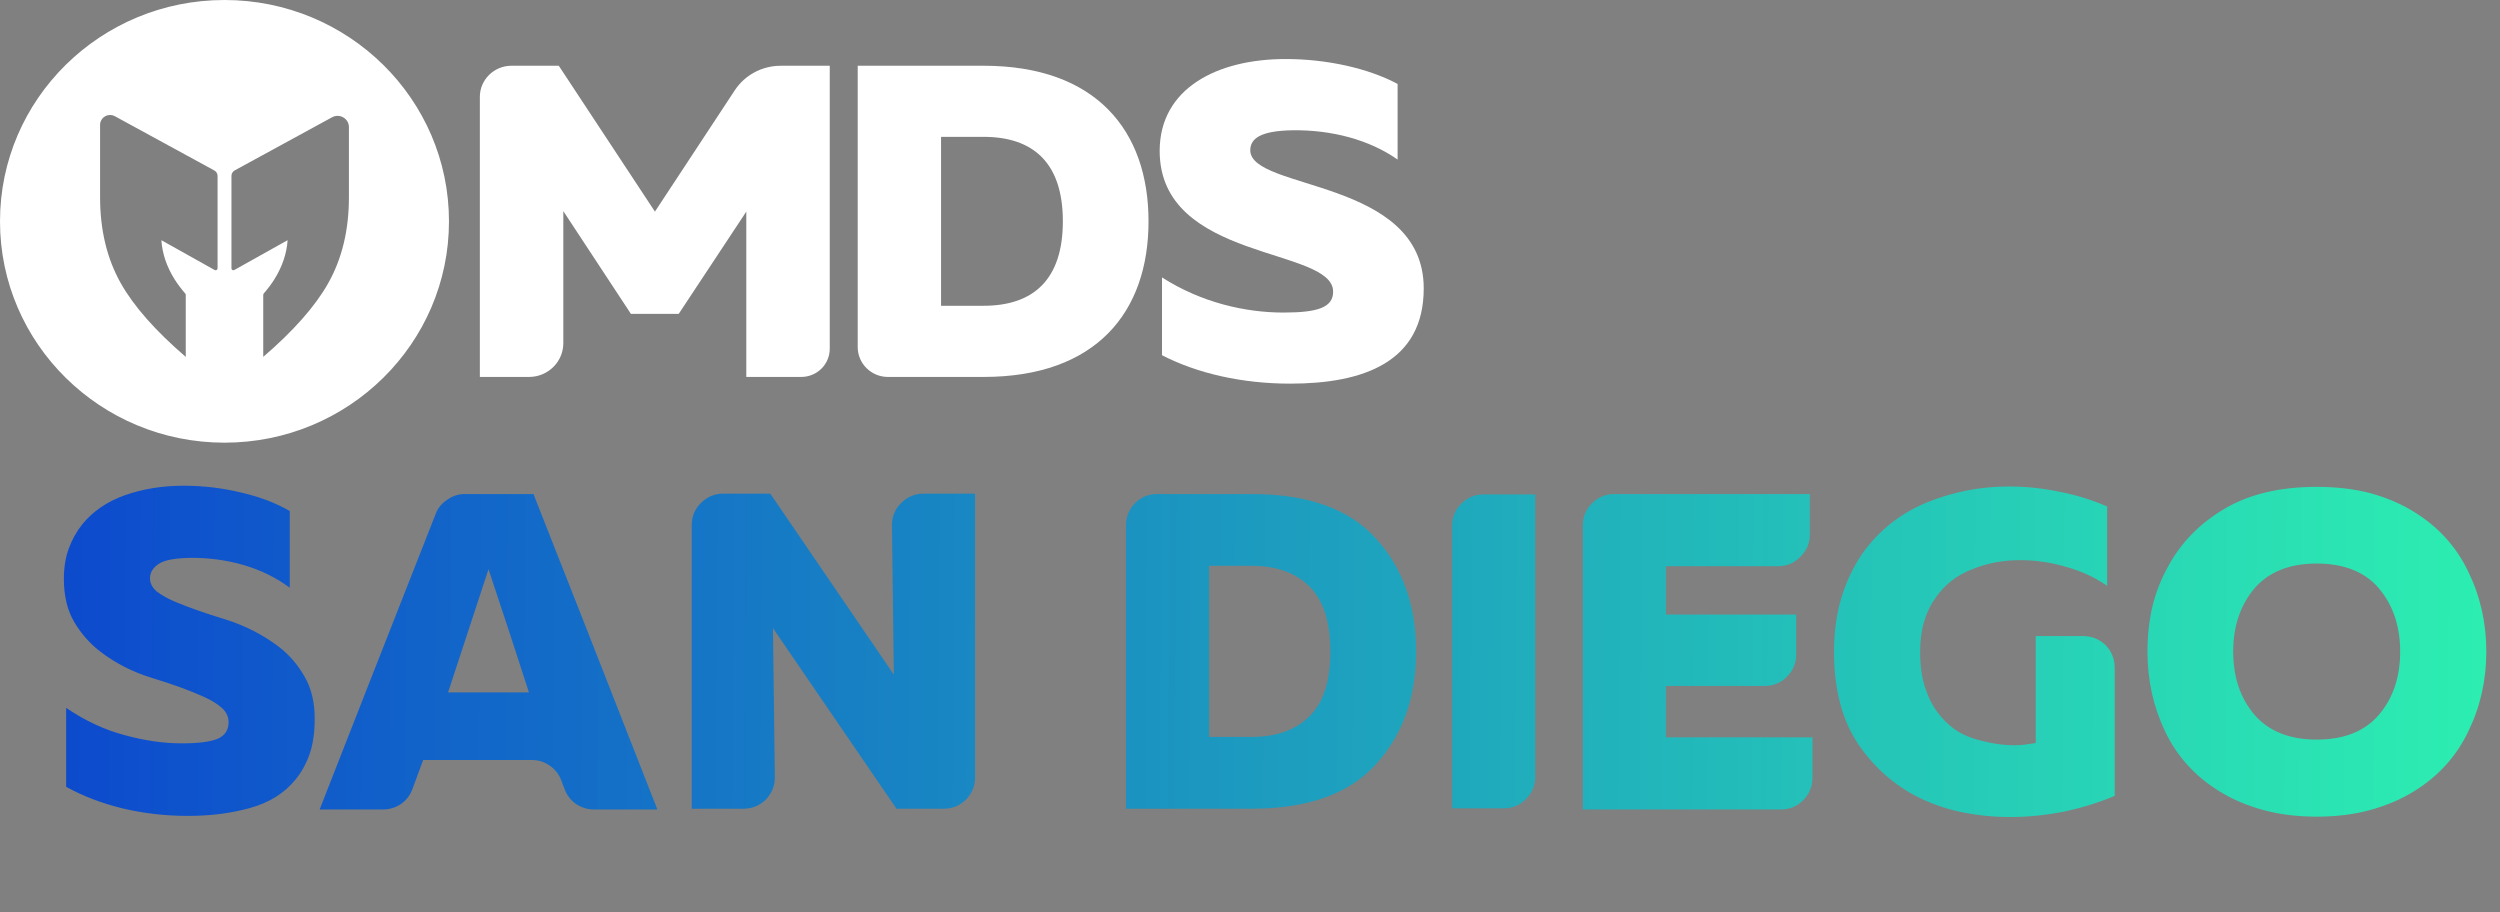 <svg width="485" height="177" viewBox="0 0 485 177" fill="none" xmlns="http://www.w3.org/2000/svg">
<rect x="0" y="0" width="485" height="177" fill="#808080" stroke="none"/>
<path d="M56.218 99.141C56.218 102.463 56.218 107.422 56.218 114.018C53.579 112.064 50.599 110.598 47.276 109.621C43.905 108.644 40.436 108.179 36.87 108.228C33.889 108.277 31.861 108.668 30.787 109.401C29.663 110.134 29.101 111.062 29.101 112.186C29.101 113.163 29.541 114.018 30.42 114.751C31.3 115.435 32.472 116.094 33.938 116.73C36.625 117.853 39.899 119.002 43.758 120.174C47.618 121.396 51.087 123.179 54.165 125.524C56.169 127.088 57.805 128.993 59.076 131.241C60.395 133.488 61.054 136.224 61.054 139.449C61.054 142.038 60.737 144.286 60.102 146.191C59.418 148.146 58.489 149.831 57.317 151.248C55.167 153.887 52.236 155.719 48.522 156.745C44.858 157.771 40.852 158.284 36.503 158.284C32.057 158.284 27.806 157.795 23.751 156.818C19.745 155.841 16.105 154.448 12.831 152.641C12.831 149.221 12.831 144.115 12.831 137.323C16.495 139.815 20.258 141.574 24.117 142.6C28.026 143.675 31.739 144.213 35.257 144.213C38.433 144.213 40.754 143.919 42.219 143.333C43.636 142.698 44.345 141.623 44.345 140.108C44.345 139.034 43.905 138.105 43.026 137.323C42.146 136.542 40.998 135.833 39.581 135.198C36.894 133.977 33.62 132.78 29.761 131.607C25.852 130.434 22.383 128.676 19.354 126.33C17.351 124.767 15.689 122.861 14.37 120.614C13.051 118.366 12.391 115.581 12.391 112.259C12.391 110.109 12.709 108.155 13.344 106.396C13.979 104.686 14.834 103.147 15.909 101.779C18.01 99.189 20.795 97.284 24.264 96.062C27.733 94.841 31.52 94.23 35.624 94.23C39.435 94.23 43.148 94.67 46.763 95.549C50.379 96.38 53.53 97.577 56.218 99.141ZM103.491 95.843C108.865 109.425 116.878 129.824 127.529 157.038C124.793 157.038 120.689 157.038 115.217 157.038C113.947 157.038 112.774 156.671 111.699 155.939C110.673 155.206 109.94 154.229 109.501 153.007C109.354 152.665 109.159 152.152 108.914 151.468C108.475 150.247 107.717 149.269 106.642 148.537C105.616 147.804 104.444 147.437 103.125 147.437C98.434 147.437 91.423 147.437 82.091 147.437C81.651 148.659 80.967 150.515 80.039 153.007C79.599 154.229 78.866 155.206 77.84 155.939C76.765 156.671 75.593 157.038 74.323 157.038C71.586 157.038 67.482 157.038 62.01 157.038C66.994 144.286 74.493 125.182 84.51 99.727C84.949 98.554 85.707 97.626 86.781 96.942C87.807 96.209 88.956 95.843 90.226 95.843C92.425 95.843 94.648 95.843 96.895 95.843C99.094 95.843 101.292 95.843 103.491 95.843ZM94.77 110.427C93.011 115.752 90.397 123.716 86.928 134.319C90.397 134.319 95.625 134.319 102.612 134.319C101.341 130.361 100.047 126.379 98.727 122.373C97.408 118.415 96.089 114.433 94.77 110.427ZM149.44 95.769C154.765 103.587 162.754 115.288 173.405 130.874C173.307 124.425 173.185 114.775 173.038 101.925C173.038 100.215 173.625 98.774 174.797 97.602C176.019 96.38 177.484 95.769 179.194 95.769C181.393 95.769 184.715 95.769 189.162 95.769C189.162 107.984 189.162 126.33 189.162 150.808C189.162 152.47 188.575 153.911 187.403 155.132C186.181 156.305 184.74 156.891 183.079 156.891C181.027 156.891 177.973 156.891 173.918 156.891C168.592 149.123 160.604 137.446 149.953 121.86C150.05 128.309 150.172 137.959 150.319 150.808C150.319 152.47 149.733 153.911 148.56 155.132C147.339 156.305 145.897 156.891 144.236 156.891C141.989 156.891 138.642 156.891 134.196 156.891C134.196 144.677 134.196 126.355 134.196 101.925C134.196 100.215 134.782 98.774 135.955 97.602C137.176 96.38 138.617 95.769 140.279 95.769C141.842 95.769 143.381 95.769 144.896 95.769C146.41 95.769 147.925 95.769 149.44 95.769ZM242.773 156.891C237.35 156.891 229.239 156.891 218.442 156.891C218.442 144.677 218.442 126.355 218.442 101.925C218.442 100.264 219.028 98.823 220.2 97.602C221.373 96.429 222.814 95.843 224.524 95.843C228.58 95.843 234.663 95.843 242.773 95.843C253.669 95.843 261.706 98.701 266.885 104.417C272.113 110.134 274.727 117.462 274.727 126.404C274.727 135.296 272.113 142.6 266.885 148.317C261.706 154.033 253.669 156.891 242.773 156.891ZM234.565 109.767C234.565 117.145 234.565 128.211 234.565 142.967C236.373 142.967 239.109 142.967 242.773 142.967C247.61 142.967 251.372 141.623 254.059 138.936C256.747 136.297 258.09 132.12 258.09 126.404C258.09 120.687 256.747 116.485 254.059 113.798C251.372 111.111 247.61 109.767 242.773 109.767C241.405 109.767 240.037 109.767 238.669 109.767C237.301 109.767 235.933 109.767 234.565 109.767ZM281.706 156.818C281.706 144.652 281.706 126.379 281.706 101.999C281.706 100.338 282.293 98.921 283.465 97.748C284.687 96.527 286.128 95.916 287.789 95.916C290.037 95.916 293.384 95.916 297.83 95.916C297.83 108.082 297.83 126.355 297.83 150.735C297.83 152.396 297.219 153.838 295.998 155.059C294.825 156.232 293.384 156.818 291.674 156.818C290.012 156.818 288.351 156.818 286.69 156.818C285.029 156.818 283.368 156.818 281.706 156.818ZM323.184 109.841C323.184 111.941 323.184 115.068 323.184 119.221C328.803 119.221 337.231 119.221 348.469 119.221C348.469 120.931 348.469 123.521 348.469 126.99C348.469 128.651 347.858 130.092 346.637 131.314C345.464 132.486 344.023 133.073 342.313 133.073C338.062 133.073 331.686 133.073 323.184 133.073C323.184 135.32 323.184 138.643 323.184 143.04C329.487 143.04 338.966 143.04 351.62 143.04C351.62 144.799 351.62 147.413 351.62 150.882C351.62 152.592 351.009 154.058 349.788 155.279C348.615 156.452 347.174 157.038 345.464 157.038C336.914 157.038 324.113 157.038 307.061 157.038C307.061 144.823 307.061 126.477 307.061 101.999C307.061 100.289 307.647 98.847 308.82 97.675C310.042 96.453 311.483 95.843 313.144 95.843C321.597 95.843 334.251 95.843 351.107 95.843C351.107 97.602 351.107 100.215 351.107 103.684C351.107 105.394 350.496 106.836 349.275 108.008C348.102 109.23 346.661 109.841 344.951 109.841C341.335 109.841 337.72 109.841 334.104 109.841C330.44 109.841 326.8 109.841 323.184 109.841ZM408.785 98.261C408.785 101.681 408.785 106.811 408.785 113.652C406.488 112.039 403.85 110.818 400.87 109.987C397.938 109.108 394.933 108.668 391.855 108.668C388.582 108.668 385.504 109.254 382.621 110.427C379.689 111.551 377.344 113.358 375.585 115.85C374.608 117.169 373.851 118.708 373.313 120.467C372.776 122.226 372.507 124.229 372.507 126.477C372.507 129.115 372.825 131.412 373.46 133.366C374.095 135.32 374.926 136.957 375.952 138.276C377.857 140.817 380.227 142.502 383.061 143.333C385.846 144.164 388.386 144.579 390.683 144.579C391.562 144.579 392.344 144.53 393.028 144.432C393.761 144.335 394.396 144.237 394.933 144.139C394.933 139.498 394.933 132.584 394.933 123.399C396.936 123.399 399.99 123.399 404.094 123.399C405.804 123.399 407.27 123.985 408.491 125.158C409.664 126.379 410.25 127.845 410.25 129.555C410.25 135.076 410.25 143.357 410.25 154.4C407.123 155.719 403.801 156.745 400.283 157.478C396.814 158.162 393.345 158.504 389.876 158.504C386.847 158.504 383.842 158.21 380.862 157.624C377.93 157.038 375.146 156.11 372.507 154.839C367.67 152.494 363.664 149.001 360.488 144.359C357.361 139.669 355.798 133.708 355.798 126.477C355.798 122.568 356.286 119.026 357.263 115.85C358.24 112.723 359.56 109.938 361.221 107.495C364.397 103 368.55 99.678 373.68 97.528C378.81 95.427 384.16 94.377 389.73 94.377C393.003 94.377 396.277 94.719 399.55 95.403C402.824 96.038 405.902 96.991 408.785 98.261ZM482.345 126.404C482.345 131.973 481.172 137.152 478.827 141.941C476.531 146.729 473.062 150.564 468.42 153.447C465.929 155.01 463.095 156.232 459.919 157.111C456.792 157.991 453.299 158.43 449.439 158.43C445.628 158.43 442.134 157.991 438.959 157.111C435.783 156.232 432.949 155.01 430.457 153.447C425.816 150.564 422.347 146.729 420.05 141.941C417.754 137.152 416.606 131.973 416.606 126.404C416.606 123.423 416.923 120.516 417.559 117.682C418.243 114.897 419.269 112.283 420.637 109.841C423.129 105.248 426.768 101.535 431.557 98.701C436.345 95.867 442.306 94.45 449.439 94.45C453.299 94.45 456.792 94.865 459.919 95.696C463.095 96.575 465.929 97.797 468.42 99.36C473.062 102.243 476.531 106.078 478.827 110.867C481.172 115.655 482.345 120.834 482.345 126.404ZM433.242 126.404C433.242 131.338 434.61 135.418 437.346 138.643C440.131 141.867 444.162 143.48 449.439 143.48C454.764 143.48 458.795 141.867 461.531 138.643C464.267 135.418 465.635 131.338 465.635 126.404C465.635 121.518 464.267 117.438 461.531 114.165C458.795 110.94 454.764 109.328 449.439 109.328C444.162 109.328 440.131 110.94 437.346 114.165C434.61 117.438 433.242 121.518 433.242 126.404Z" fill="url(#paint0_linear_4688_3734)"/>
<path d="M142.531 17.543L127.057 41.052L108.402 12.753H99.217C95.846 12.753 93.091 15.464 93.091 18.792V73.126H102.634C106.32 73.126 109.285 70.176 109.285 66.568V40.959L122.393 60.886H131.674L144.782 41.052V73.126H155.424C158.51 73.126 160.971 70.674 160.971 67.656V12.758H151.454C147.842 12.758 144.492 14.552 142.531 17.543Z" fill="white"/>
<path d="M190.794 12.753H166.397V67.345C166.397 70.528 169.026 73.126 172.254 73.126H190.815C212.677 73.126 222.814 60.534 222.814 42.939C222.814 25.345 212.651 12.753 190.788 12.753H190.794ZM190.794 59.326H182.565V26.547H190.794C200.505 26.547 206.194 31.643 206.194 42.934C206.194 54.225 200.5 59.321 190.794 59.321V59.326Z" fill="white"/>
<path d="M242.552 29.165C242.552 26.9 244.487 25.37 250.781 25.272C258.289 25.179 265.587 27.066 271.134 30.954V16.288C265.514 13.271 257.453 11.451 249.419 11.451C236.096 11.451 225.001 17.159 224.975 29.253C224.975 50.808 258.626 47.885 258.626 56.583C258.626 59.6 255.755 60.637 249.009 60.637C241.616 60.637 233.104 58.73 225.427 53.82V68.911C232.268 72.447 240.975 74.427 250.302 74.427C264.462 74.427 276.203 70.274 276.203 55.961C276.203 34.572 242.552 37.003 242.552 29.15V29.165Z" fill="white"/>
<path d="M43.551 0C19.502 0 0 19.222 0 42.939C0 66.656 19.502 85.878 43.551 85.878C67.601 85.878 87.102 66.651 87.102 42.939C87.102 19.227 67.601 0 43.551 0ZM42.2 52.063C42.2 52.364 41.858 52.535 41.611 52.364L31.306 46.599C31.479 49.181 32.326 51.7 33.845 54.147C34.381 55.008 35.075 55.941 35.927 56.931C35.996 57.008 36.038 57.112 36.038 57.216V69.238C30.17 64.194 25.974 59.44 23.45 54.976C20.764 50.217 19.417 44.65 19.417 38.284V24.23C19.417 22.768 21.005 21.845 22.304 22.556L41.574 33.069C41.969 33.281 42.21 33.691 42.21 34.137V52.073L42.2 52.063ZM67.69 38.279C67.69 44.65 66.344 50.212 63.657 54.971C61.134 59.435 56.938 64.188 51.07 69.232V57.211C51.07 57.107 51.112 57.003 51.175 56.925C52.027 55.935 52.721 55.008 53.257 54.142C54.777 51.69 55.623 49.175 55.797 46.594L45.491 52.358C45.244 52.535 44.903 52.358 44.903 52.058V34.121C44.903 33.675 45.144 33.271 45.539 33.053L64.415 22.753C65.887 21.949 67.69 23.001 67.69 24.655V38.279Z" fill="white"/>
<defs>
<linearGradient id="paint0_linear_4688_3734" x1="-11.843" y1="145.792" x2="530.773" y2="149.804" gradientUnits="userSpaceOnUse">
<stop stop-color="#0B42CF"/>
<stop offset="1" stop-color="#30FFAE"/>
</linearGradient>
</defs>
</svg>
